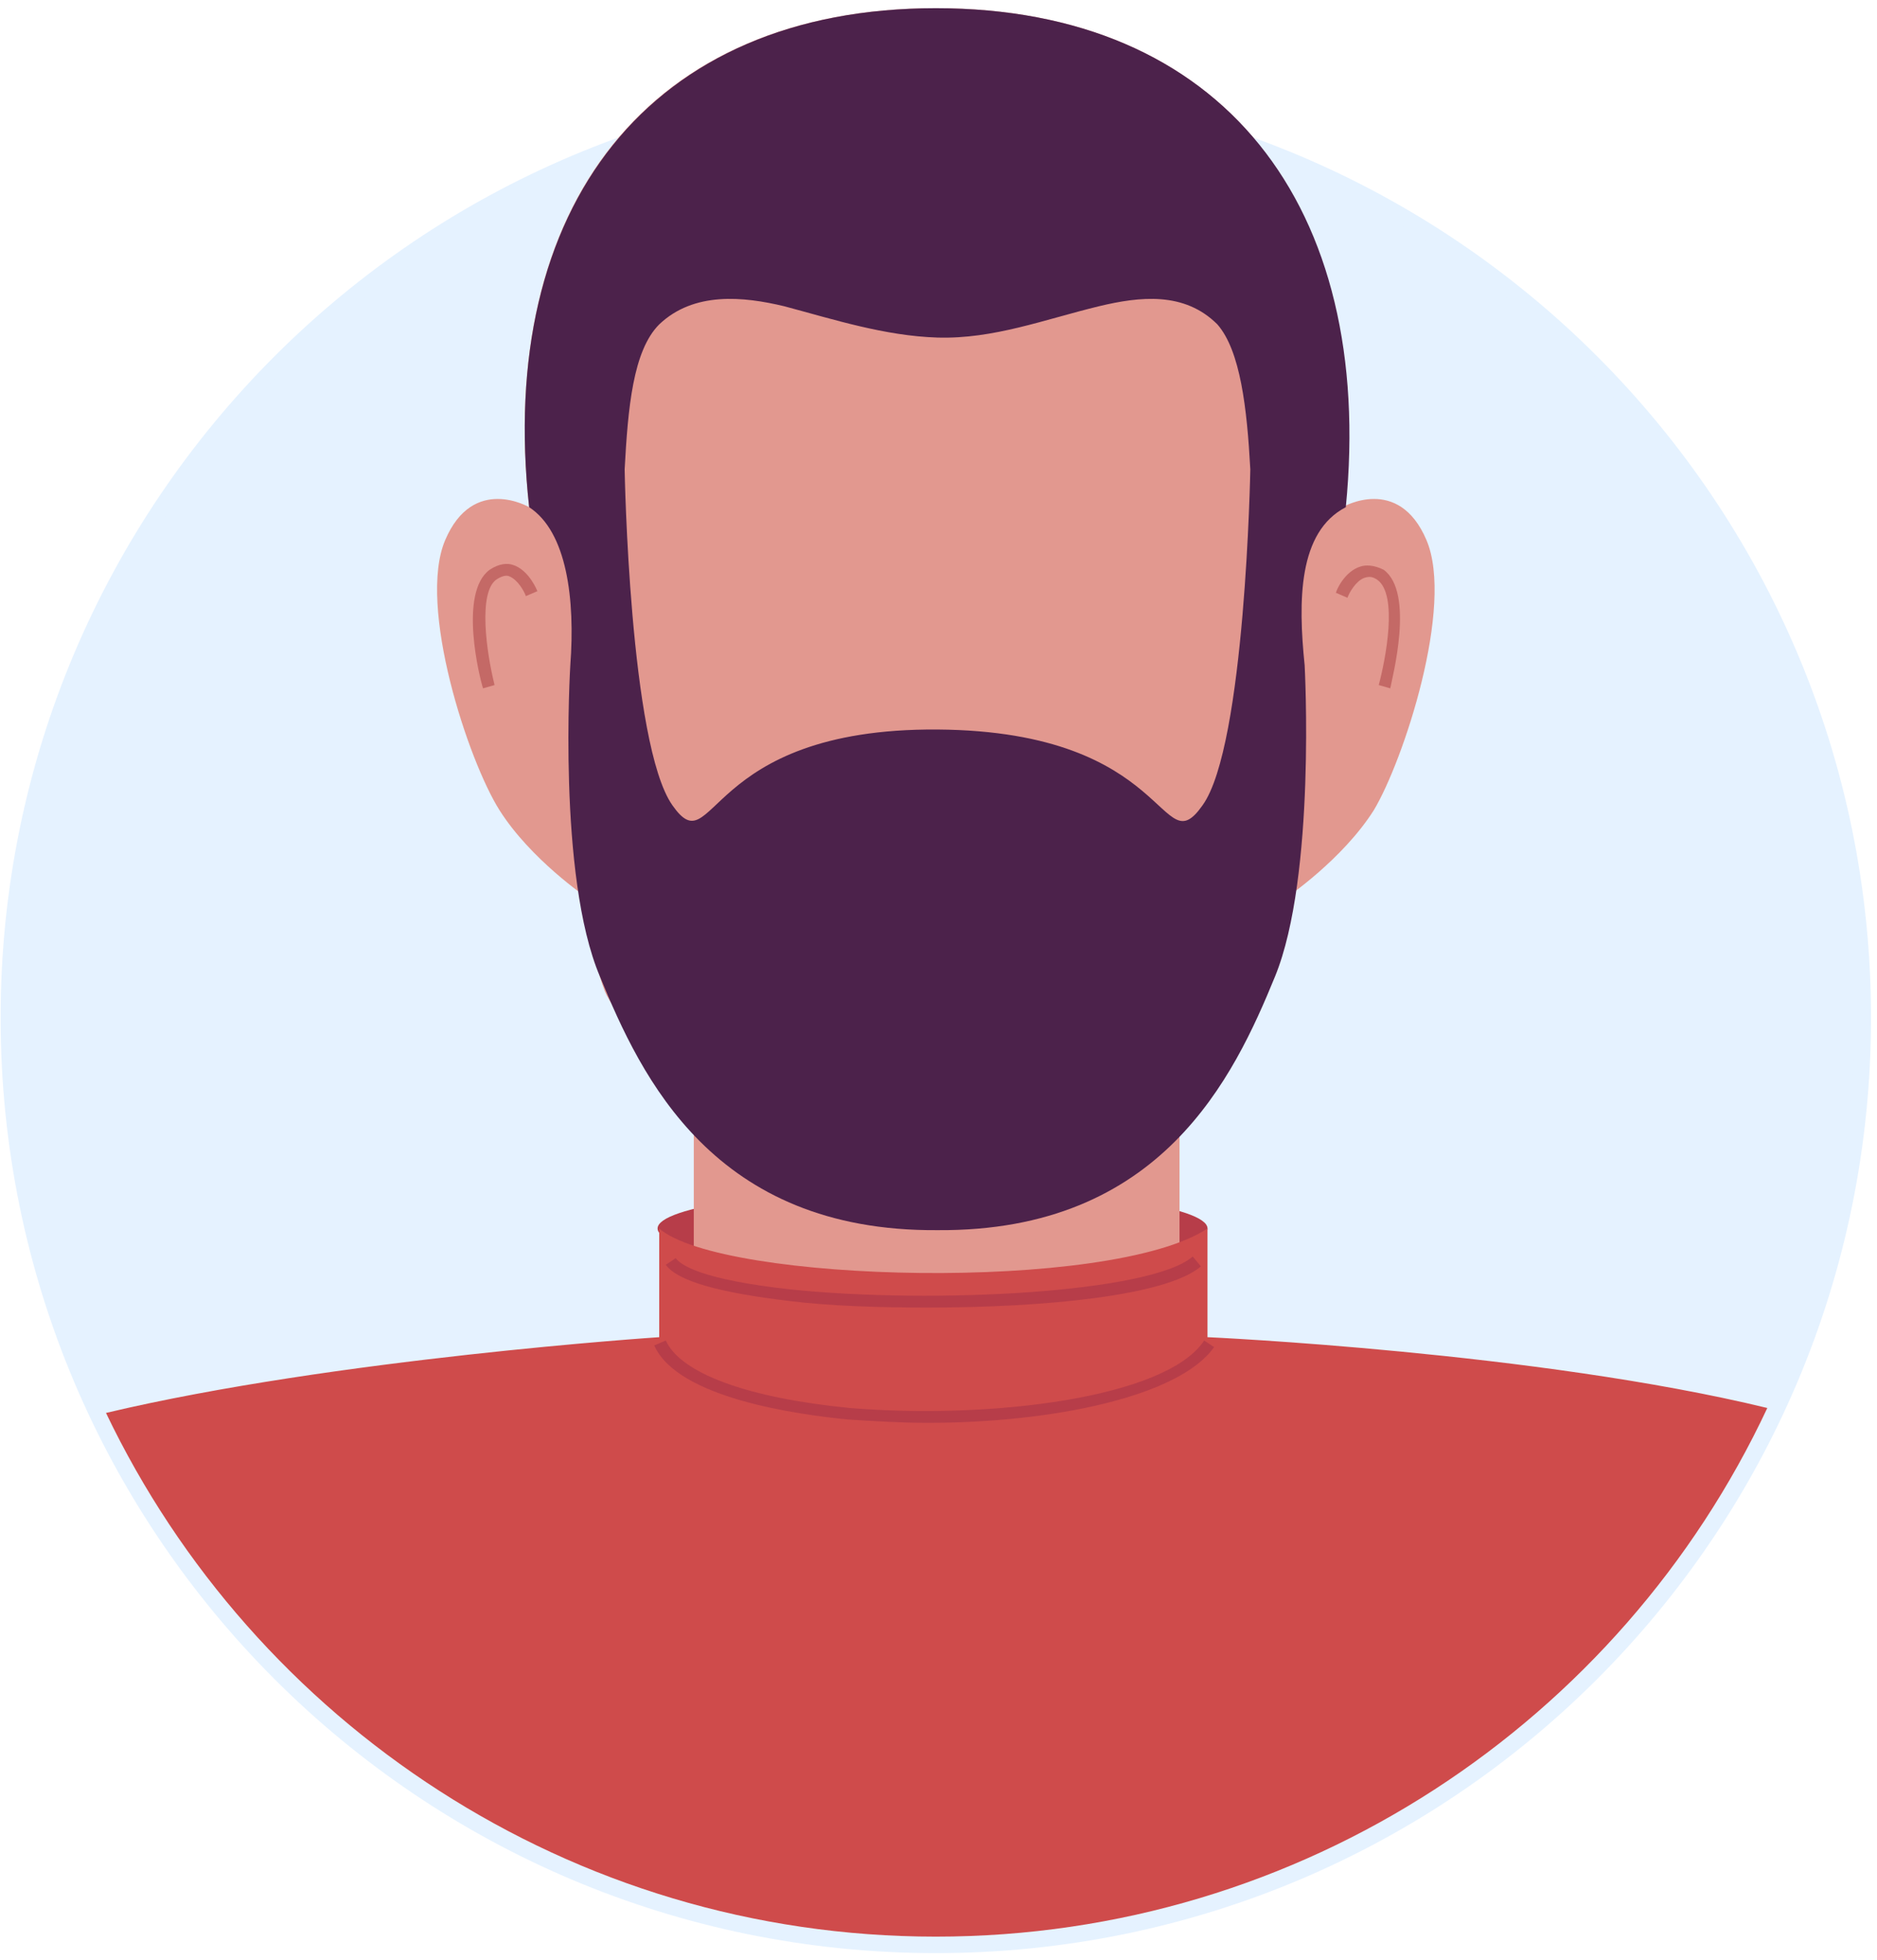 <svg width="114" height="119" viewBox="0 0 114 119" fill="none" xmlns="http://www.w3.org/2000/svg">
<path d="M56.837 118.098C87.931 118.098 113.137 92.892 113.137 61.798C113.137 30.704 87.931 5.498 56.837 5.498C25.744 5.498 0.537 30.704 0.537 61.798C0.537 92.892 25.744 118.098 56.837 118.098Z" fill="#E5F2FF" stroke="#E5F2FF"/>
<path d="M56.638 76.997C65.861 76.997 73.338 75.923 73.338 74.597C73.338 73.272 65.861 72.197 56.638 72.197C47.414 72.197 39.938 73.272 39.938 74.597C39.938 75.923 47.414 76.997 56.638 76.997Z" fill="#B73D49"/>
<path d="M71.638 54.398H42.138V87.799H71.638V54.398Z" fill="#E2988F"/>
<path d="M86.638 32.798C84.938 28.798 81.538 30.798 81.538 30.798C83.538 12.498 74.238 0.498 56.838 0.498C39.438 0.498 30.138 12.498 32.138 30.798C32.138 30.798 28.738 28.798 27.038 32.798C25.338 36.798 28.438 46.198 30.338 49.198C32.238 52.198 35.638 54.498 35.638 54.498C35.638 54.498 35.838 57.898 36.738 60.198C37.638 62.498 47.538 73.298 50.438 74.898C54.238 77.198 59.938 77.198 63.338 74.898C66.238 73.298 76.238 62.498 77.038 60.198C77.938 57.898 78.138 54.498 78.138 54.498C78.138 54.498 81.538 52.198 83.438 49.198C85.238 46.198 88.338 36.798 86.638 32.798Z" fill="#E2988F"/>
<path d="M29.338 41.798C29.138 41.198 27.838 35.998 29.738 34.598C30.338 34.198 30.838 34.198 31.138 34.298C32.138 34.598 32.638 35.898 32.638 35.898L31.938 36.198C31.838 35.898 31.438 35.198 30.938 34.998C30.738 34.898 30.438 34.998 30.138 35.198C29.038 35.998 29.538 39.598 30.038 41.598L29.338 41.798Z" fill="#C46966"/>
<path d="M84.439 41.798L83.739 41.598C84.139 40.098 84.939 36.098 83.639 35.198C83.339 34.998 83.139 34.998 82.839 35.098C82.339 35.298 81.939 35.998 81.839 36.298L81.139 35.998C81.139 35.898 81.639 34.698 82.639 34.398C82.939 34.298 83.439 34.298 84.039 34.598C85.939 35.998 84.539 41.198 84.439 41.798Z" fill="#C46966"/>
<path d="M56.838 0.498C39.438 0.498 30.138 12.598 32.138 30.798C34.438 32.298 34.938 36.398 34.638 40.398C34.638 40.398 33.838 53.198 36.438 59.298C38.938 65.398 43.338 74.798 56.938 74.698C70.538 74.798 74.938 65.398 77.438 59.298C79.938 53.198 79.238 40.398 79.238 40.398C78.838 36.498 78.838 32.298 81.738 30.798C83.538 12.498 74.238 0.498 56.838 0.498ZM75.938 28.498C75.938 28.498 75.638 45.298 73.038 48.898C70.438 52.598 71.238 44.398 56.938 44.298C42.638 44.198 43.438 52.598 40.838 48.898C38.238 45.198 37.938 28.598 37.938 28.498C38.138 24.798 38.438 21.298 40.038 19.698C42.138 17.698 45.138 17.998 47.638 18.598C50.638 19.398 53.738 20.398 56.938 20.498C60.338 20.598 63.438 19.398 66.738 18.598C69.238 17.998 71.938 17.698 73.938 19.698C75.338 21.298 75.738 24.798 75.938 28.498Z" fill="#4C224B"/>
<path d="M107.338 85.497C93.338 82.097 73.338 81.197 73.338 81.197C63.038 89.397 49.138 89.497 40.038 81.197C40.038 81.197 20.337 82.497 6.438 85.797C15.438 104.597 34.638 117.597 56.837 117.597C79.138 117.597 98.438 104.497 107.338 85.497Z" fill="#CF4B4B"/>
<path d="M40.037 74.598V82.998C51.837 91.698 62.937 91.798 73.337 82.998V74.598C67.437 78.498 43.837 77.898 40.037 74.598Z" fill="#CF4B4B"/>
<path d="M56.337 86.398C54.737 86.398 53.137 86.299 51.537 86.198C48.437 85.898 41.137 84.898 39.737 81.698L40.437 81.398C41.337 83.398 45.437 84.898 51.637 85.499C60.137 86.198 70.837 84.898 73.137 81.398L73.737 81.799C71.637 84.799 63.937 86.398 56.337 86.398Z" fill="#B73D49"/>
<path d="M56.337 79.399C53.337 79.399 50.337 79.299 47.938 78.999C43.737 78.499 41.138 77.799 40.438 76.799L41.038 76.399C41.337 76.799 42.538 77.699 48.038 78.299C56.737 79.199 69.938 78.499 72.438 76.299L72.938 76.899C70.838 78.699 63.337 79.399 56.337 79.399Z" fill="#B73D49"/>
</svg>
